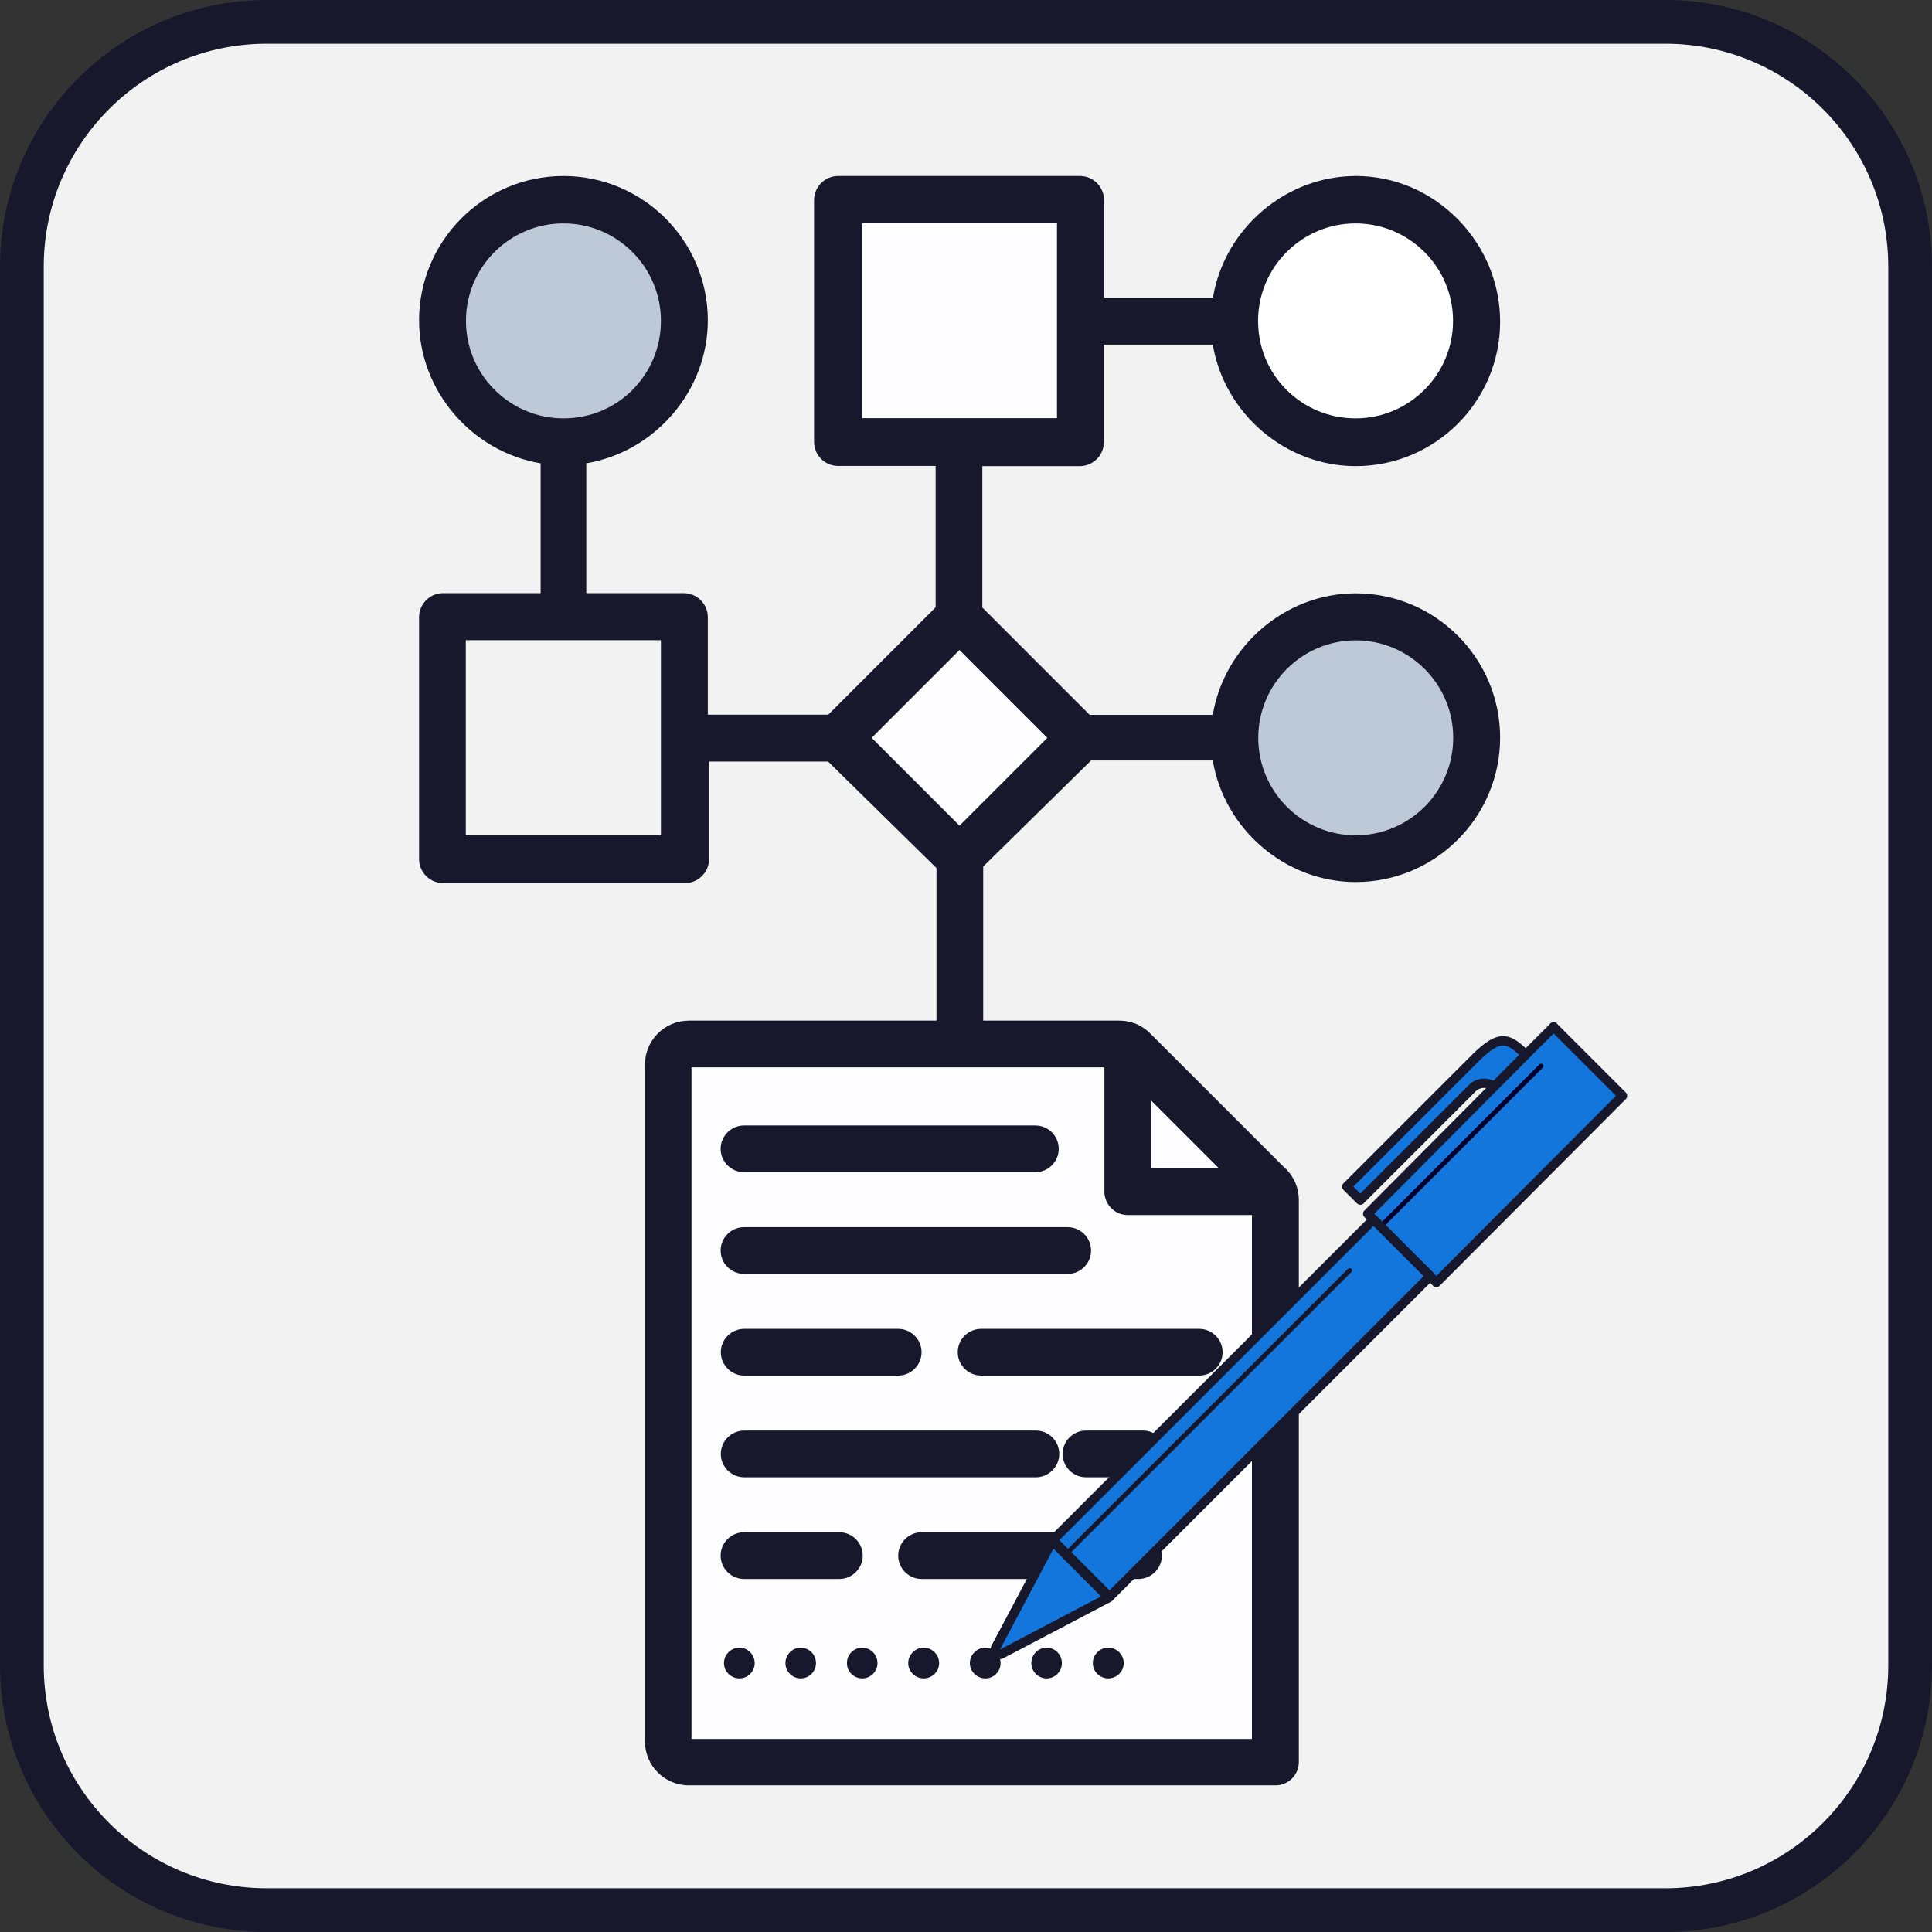 <?xml version="1.0" encoding="UTF-8"?><svg id="Layer_2" xmlns="http://www.w3.org/2000/svg" viewBox="0 0 110 110"><rect x="0" y="0" width="110" height="110" fill="#333333" stroke="none"/><defs><style>.cls-1{fill:#f2f2f2;}.cls-2{fill:#00002c;}.cls-3{fill:#fff;}.cls-4{fill:#fdfdff;}.cls-5{fill:#bec9d8;}.cls-6,.cls-7{fill:#1276dc;}.cls-8{fill:#18182c;}.cls-7{stroke:#18182c;stroke-linecap:round;stroke-linejoin:round;stroke-width:.53px;}</style></defs><g id="M_A"><g id="icon-process"><g><path class="cls-1" d="M15.18,1.24H94.82c7.7,0,13.94,6.24,13.94,13.94h0V94.82c0,7.7-6.24,13.94-13.94,13.94H15.18c-7.7,0-13.94-6.24-13.94-13.94V15.18C1.24,7.48,7.48,1.24,15.18,1.24Z"/><path class="cls-8" d="M94.82,110H15.18c-8.37,0-15.18-6.81-15.18-15.18V15.18C0,6.81,6.81,0,15.18,0H94.82c8.37,0,15.18,6.81,15.18,15.18V94.82c0,8.37-6.81,15.18-15.18,15.18ZM15.18,2.49C8.18,2.49,2.49,8.18,2.49,15.18V94.82c0,7,5.69,12.69,12.69,12.69H94.82c7,0,12.69-5.69,12.69-12.69V15.18c0-7-5.69-12.69-12.69-12.69H15.18Z"/></g><g><rect class="cls-8" x="53.32" y="48.74" width="2.66" height="10.34"/><rect class="cls-4" x="49.73" y="37.19" width="9.57" height="9.57" transform="translate(-13.72 50.84) rotate(-45)"/><rect class="cls-4" x="47.73" y="11.48" width="13.78" height="13.78"/><circle class="cls-5" cx="32.15" cy="18.22" r="6.55"/><circle class="cls-3" cx="77.21" cy="18.34" r="6.55"/><circle class="cls-5" cx="77.21" cy="42.07" r="6.55"/><path class="cls-8" d="M54.6,50.15c.62,0,1-.44,1-.44l6.52-6.41h6.93c.66,3.92,4.13,6.92,8.14,6.92,4.53,0,8.22-3.69,8.22-8.22s-3.69-8.22-8.22-8.22c-4.01,0-7.48,3-8.14,6.92h-7.01l-6.11-6.11v-8.05h5.55c.75,0,1.37-.61,1.37-1.37v-5.55h6.2c.66,3.92,4.13,6.92,8.14,6.92,4.53,0,8.22-3.69,8.22-8.22,0-2.19-.86-4.26-2.41-5.84-1.56-1.58-3.62-2.46-5.8-2.46-4.01,0-7.48,3-8.14,6.92h-6.2v-5.55c0-.75-.61-1.37-1.37-1.37h-13.77c-.75,0-1.37,.61-1.37,1.37v13.77c0,.75,.61,1.37,1.37,1.37h5.55s0,8.05,0,8.05l-6.11,6.11h-6.86v-5.55c0-.75-.61-1.37-1.37-1.37h-5.55v-7.39c3.92-.66,6.92-4.13,6.92-8.14,0-4.53-3.69-8.22-8.22-8.22s-8.22,3.69-8.22,8.22c0,4.01,3,7.48,6.92,8.14v7.39h-5.55c-.75,0-1.37,.61-1.37,1.37v13.77c0,.75,.61,1.37,1.37,1.37h13.77c.75,0,1.37-.61,1.37-1.37v-5.55h6.78l6.43,6.32s.38,.45,1.01,.45Zm28.14-8.14c0,3.06-2.49,5.55-5.55,5.55s-5.55-2.49-5.55-5.55,2.49-5.55,5.55-5.55,5.55,2.49,5.55,5.55Zm-23.11,0l-5,5-5-5,5-5,5,5Zm-10.55-18.19V12.71h11.1v11.1h-11.1Zm22.55-5.55c0-3.06,2.49-5.55,5.55-5.55s5.55,2.49,5.55,5.55-2.49,5.55-5.55,5.55h0c-1.49,0-2.88-.58-3.93-1.62-1.05-1.05-1.62-2.44-1.62-3.93Zm-35.62,3.93c-1.05,1.05-2.44,1.62-3.93,1.62-3.06,0-5.55-2.49-5.55-5.55s2.49-5.55,5.55-5.55,5.55,2.49,5.55,5.55c0,1.49-.58,2.88-1.62,3.93Zm1.62,14.26v11.1h-11.11v-11.11h11.11Z"/></g><g><path class="cls-4" d="M38.14,59.52h25.9l8.44,8.44v32.25H38.25s-.06-40.69-.11-40.69Z"/><path class="cls-8" d="M73.21,66.56l-7.72-7.72c-.47-.47-1.1-.73-1.77-.73h-24.5c-1.38,0-2.5,1.12-2.5,2.5v38.54c0,1.38,1.12,2.5,2.5,2.5h33.36s.08,0,.12,0c.69-.04,1.25-.62,1.25-1.33v-32c0-.66-.27-1.3-.73-1.77Zm-33.84-5.79h24.28l7.63,7.63v30.61h-31.91V60.77Z"/><g><path class="cls-8" d="M62.22,94.69c0-.48,.4-.88,.88-.88h0c.48,0,.88,.4,.88,.88h0c0,.48-.4,.87-.88,.87h0c-.48,0-.88-.39-.88-.87Z"/><path class="cls-8" d="M58.72,94.69c0-.48,.39-.88,.87-.88h0c.48,0,.87,.4,.87,.88h0c0,.48-.39,.87-.87,.87h0c-.48,0-.87-.39-.87-.87Z"/><path class="cls-8" d="M55.22,94.69c0-.48,.4-.88,.88-.88h0c.48,0,.87,.4,.87,.88h0c0,.48-.39,.87-.87,.87h0c-.48,0-.88-.39-.88-.87Z"/><path class="cls-8" d="M51.71,94.69c0-.48,.4-.88,.88-.88h0c.48,0,.88,.4,.88,.88h0c0,.48-.4,.87-.88,.87h0c-.48,0-.88-.39-.88-.87Z"/><path class="cls-8" d="M48.22,94.69c0-.48,.39-.88,.87-.88h0c.48,0,.87,.4,.87,.88h0c0,.48-.39,.87-.87,.87h0c-.48,0-.87-.39-.87-.87Z"/><path class="cls-8" d="M44.72,94.69c0-.48,.39-.88,.87-.88h0c.48,0,.87,.4,.87,.88h0c0,.48-.39,.87-.87,.87h0c-.48,0-.87-.39-.87-.87Z"/><path class="cls-8" d="M41.22,94.69c0-.48,.4-.88,.88-.88h0c.48,0,.87,.4,.87,.88h0c0,.48-.39,.87-.87,.87h0c-.48,0-.88-.39-.88-.87Z"/></g><g><path class="cls-8" d="M72.51,66.52h-6.97v-6.97c0-.73-.6-1.33-1.33-1.33s-1.33,.6-1.33,1.33v8.3c0,.73,.6,1.33,1.33,1.33h8.3c.36,0,.69-.14,.94-.39,.25-.25,.39-.59,.39-.94,0-.73-.6-1.33-1.33-1.33Z"/><path class="cls-8" d="M42.36,87.24c-.73,0-1.33,.6-1.33,1.33s.6,1.33,1.33,1.33h5.43c.73,0,1.33-.6,1.33-1.33s-.6-1.33-1.33-1.33h-5.43Z"/><path class="cls-8" d="M64.82,87.24h-12.35c-.73,0-1.33,.6-1.33,1.33s.6,1.33,1.33,1.33h12.35c.73,0,1.33-.6,1.33-1.33s-.6-1.33-1.33-1.33Z"/><path class="cls-8" d="M42.36,84.11h16.62c.73,0,1.33-.6,1.33-1.33s-.6-1.33-1.33-1.33h-16.61c-.73,0-1.33,.6-1.33,1.33s.6,1.33,1.33,1.33Z"/><path class="cls-8" d="M65.08,81.45h-3.25c-.73,0-1.33,.6-1.33,1.33s.6,1.33,1.33,1.33h3.25c.73,0,1.33-.6,1.33-1.33s-.6-1.33-1.33-1.33Z"/><path class="cls-8" d="M42.37,78.32h8.77c.73,0,1.33-.6,1.33-1.33s-.6-1.33-1.33-1.33h-8.77c-.73,0-1.33,.6-1.33,1.33s.6,1.33,1.33,1.33Z"/><path class="cls-8" d="M68.28,75.66h-12.42c-.73,0-1.33,.6-1.33,1.33s.6,1.33,1.33,1.33h12.42c.73,0,1.33-.6,1.33-1.33s-.6-1.33-1.33-1.33Z"/><path class="cls-8" d="M42.36,72.53h18.43c.36,0,.69-.14,.94-.39,.25-.25,.39-.59,.39-.94,0-.73-.6-1.33-1.33-1.33h-18.43c-.73,0-1.33,.6-1.33,1.33s.6,1.33,1.33,1.33Z"/><path class="cls-8" d="M42.36,66.74h16.59c.73,0,1.33-.6,1.33-1.33s-.6-1.33-1.33-1.33h-16.59c-.73,0-1.33,.6-1.33,1.33s.6,1.33,1.33,1.33Z"/></g></g><g id="pen"><path id="Path_56752" class="cls-6" d="M59.94,88.58l-2.7,5.35,.02,.02,4.09-2.4,.3,.08-1.7-3.05Z"/><path id="Path_56753" class="cls-7" d="M87.06,60.24c-1.12-1.12-1.57-1.49-3.08,.02l-7.3,7.3,.77,.77,6.35-6.35c.35-.38,.94-.41,1.32-.06h0c.06,.06,.11,.12,.16,.19l1.79-1.86Z"/><path id="Path_56755" class="cls-6" d="M61.86,91.58c-.11-.02-.21-.04-.31-.07-1.13-.54-1.8-1.72-1.7-2.96l.14-.35,18.34-18.33,2.62,2.62-19.1,19.1Z"/><path id="Path_56772" class="cls-8" d="M57.16,93.71c-.1-.1-.27-.1-.37,0l-1.21,1.21c-.1,.1-.1,.26,0,.36s.26,.1,.36,0l1.21-1.21c.1-.1,.11-.27,0-.37Z"/><path id="Path_56769" class="cls-7" d="M88.46,58.46l-1.3,1.3-9.29,9.35,3.91,3.91,10.6-10.63-3.93-3.93Z"/><path id="Path_56768" class="cls-2" d="M87.84,60.6c-.05-.05-.14-.05-.19,0l-9.1,9.1c-.05,.05-.05,.14,0,.19s.14,.05,.19,0l9.1-9.1c.05-.05,.05-.14,0-.19h0Z"/><path id="Path_56774" class="cls-7" d="M78.2,69.43l-18.26,18.26,3.23,3.23,18.26-18.26-3.23-3.23Z"/><path id="Path_56770" class="cls-8" d="M76.95,72.24c-.06-.05-.14-.05-.2,0,0,0,0,0,0,0l-16.11,16.11c-.05,.05-.05,.14,0,.19s.14,.05,.19,0l16.11-16.11c.06-.05,.06-.14,0-.2h0Z"/><path id="Path_56771" class="cls-7" d="M59.91,87.74l-3.23,6.09c-.05,.1-.04,.22,.04,.3h0c.08,.08,.2,.1,.3,.04l6.11-3.21-3.21-3.22Z"/></g></g></g></svg>